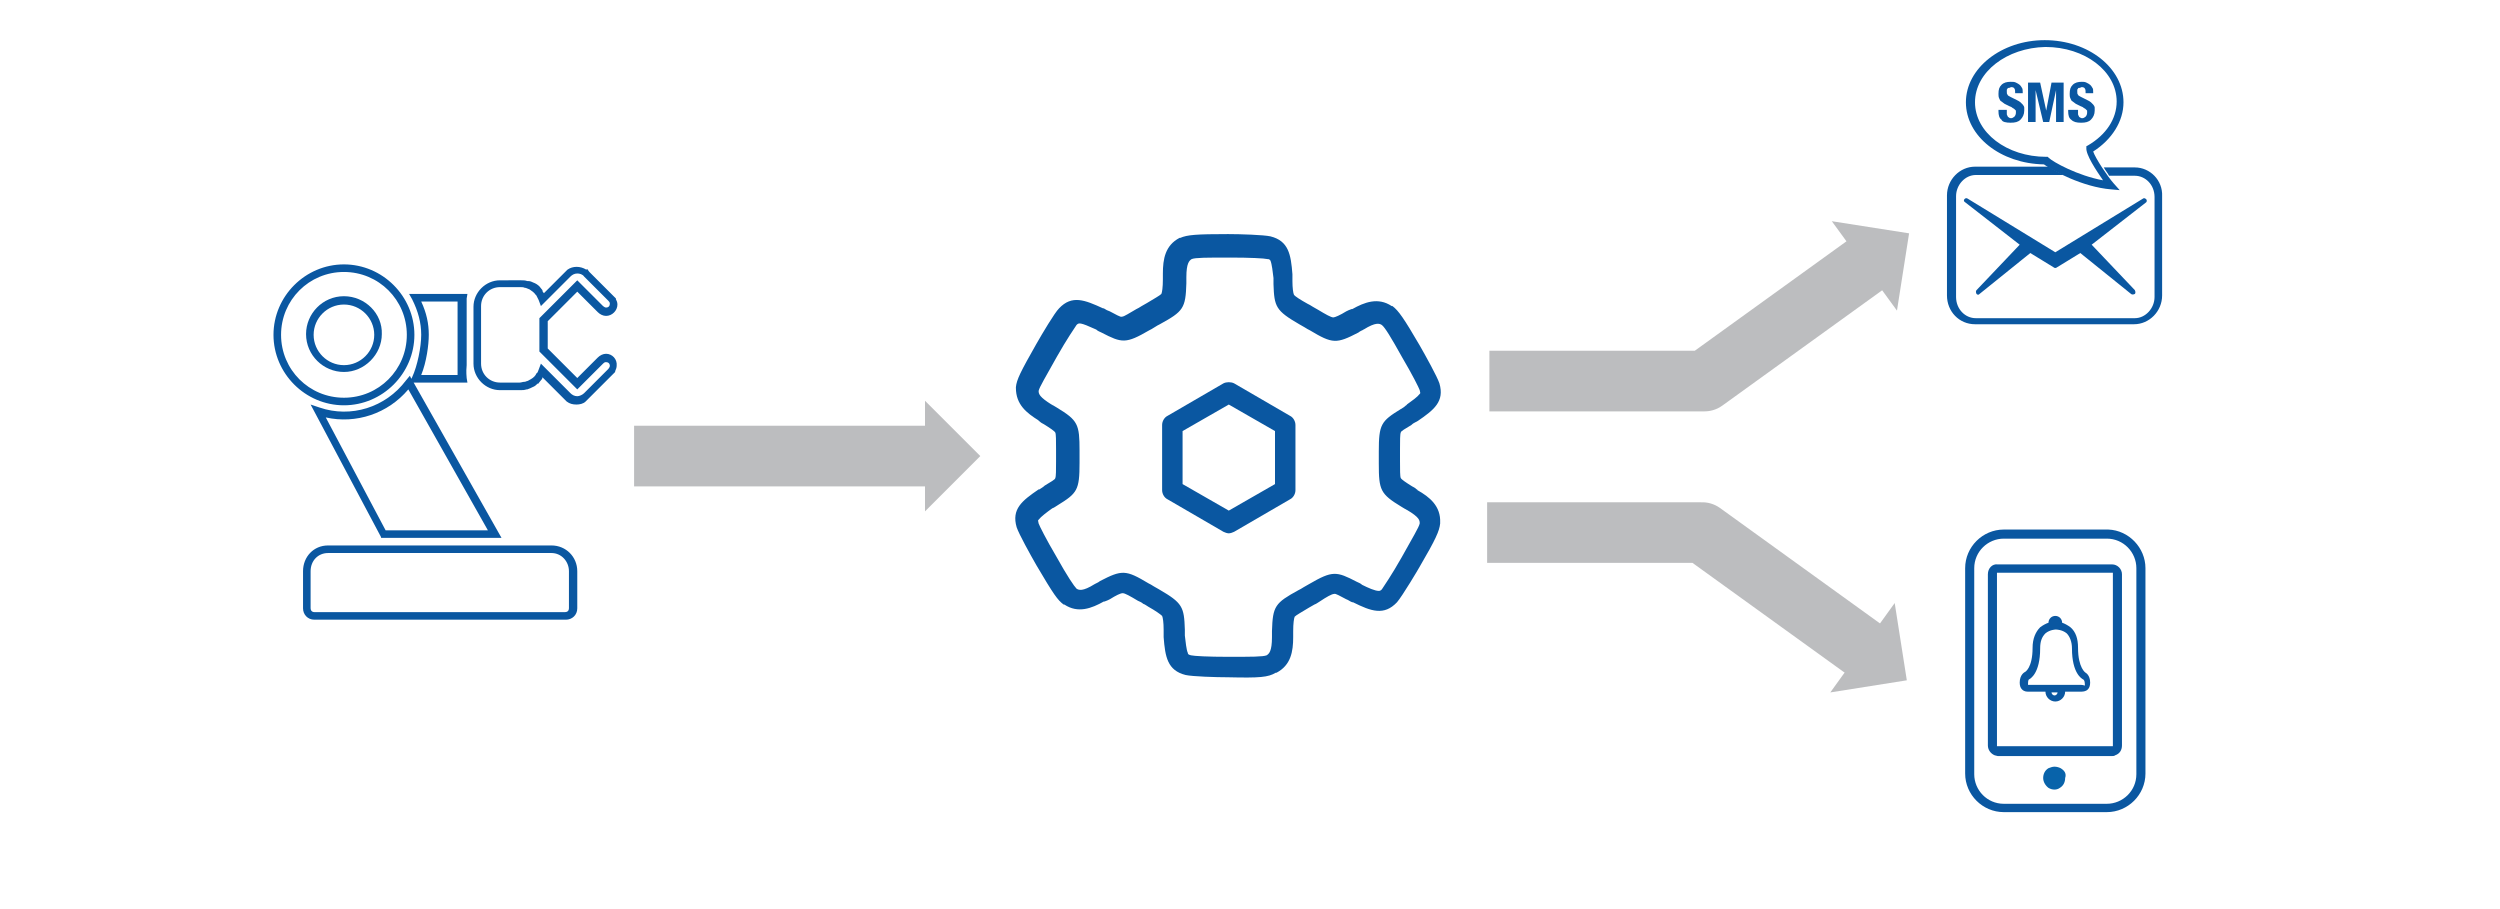 <svg xmlns="http://www.w3.org/2000/svg" id="Layer_1" x="0" y="0" viewBox="0 0 330 120" width="330" height="120" style="enable-background:new 0 0 330 120" xml:space="preserve"> <style> .st0{fill:#0a57a1}.st1{fill:none;stroke:#bcbdbf;stroke-width:8;stroke-linejoin:round}.st2{fill:#bcbdbf} </style> <g id="Gear"> <path class="st0" d="M162.2 70.4c-.2 0-.5-.1-.7-.2l-7.4-4.3c-.4-.2-.7-.7-.7-1.2v-8.6c0-.5.3-1 .7-1.2l7.4-4.3c.4-.2 1-.2 1.4 0l7.4 4.3c.4.2.7.7.7 1.2v8.6c0 .5-.3 1-.7 1.2l-7.4 4.3c-.2.1-.5.2-.7.2zm-6.1-6.5 6.1 3.5 6.1-3.5v-7l-6.1-3.5-6.1 3.5v7z"></path> <path class="st0" d="M162.1 89.4c-1.6 0-4.7-.1-5.6-.3-2.4-.6-2.7-2.4-2.9-5v-1c0-.9-.1-1.6-.2-1.8-.2-.2-.9-.7-1.8-1.2-.2-.1-.4-.3-.7-.4-.2-.2-.5-.3-.7-.4-1-.6-1.7-1-2-1-.3 0-.9.3-1.7.8-.2.1-.4.2-.7.3h-.1c-1.6.9-3.4 1.6-5.2.4h-.1c-.8-.6-1.3-1.3-3.6-5.2-.8-1.4-2.3-4.1-2.6-5-.7-2.4.7-3.5 2.9-5h.1c.3-.2.5-.3.7-.5.8-.5 1.4-.8 1.4-1 .1-.2.1-1.1.1-2.2v-1.6c0-1.1 0-2-.1-2.2s-.7-.6-1.5-1.1c-.2-.1-.4-.2-.6-.4 0 0-.1 0-.1-.1-1.6-1-3-2.1-3-4.3v-.1c.1-1 .6-2 2.7-5.7.8-1.4 2.4-4.1 3-4.7 1.7-1.8 3.4-1.1 5.8 0h.1c.3.2.5.3.8.4.8.4 1.4.8 1.6.7.3 0 1-.5 1.9-1 .2-.1.4-.2.7-.4.2-.1.5-.3.7-.4 1-.6 1.7-1 1.9-1.2.1-.2.2-.9.2-1.9V36.1c0-1.9.3-3.7 2.2-4.7h.1c.9-.4 2.1-.5 6.3-.5 1.6 0 4.7.1 5.6.3 2.4.6 2.7 2.4 2.9 5v.9c0 .9.1 1.6.2 1.8.1.2.9.7 1.8 1.2.2.1.4.2.7.4.2.1.5.3.7.4 1 .6 1.7 1 2 1 .2 0 .9-.3 1.7-.8.2-.1.4-.2.7-.3h.1c1.6-.9 3.4-1.6 5.2-.4h.1c.8.6 1.5 1.6 3.6 5.2.8 1.4 2.3 4.1 2.6 5 .7 2.4-.7 3.5-2.9 5-.1 0-.1.1-.2.1-.2.1-.4.2-.6.4-.8.5-1.4.8-1.4 1-.1.2-.1 1.1-.1 2.2v1.6c0 1.1 0 2 .1 2.2s.7.6 1.5 1.1c.2.1.4.2.6.4 0 0 .1 0 .1.1 1.6.9 3.1 2.1 3 4.3v.1c-.1 1-.6 2.1-2.7 5.7-.1.2-2.3 3.9-3 4.7-1.7 1.8-3.4 1.2-5.8 0h-.1c-.3-.1-.5-.3-.8-.4-.8-.4-1.4-.8-1.6-.7-.3 0-1 .4-1.9 1-.2.1-.4.3-.7.4-.2.1-.5.3-.7.4-1 .6-1.7 1-1.9 1.2-.1.2-.2.9-.2 1.9V84.1c0 1.9-.3 3.7-2.2 4.7h-.1c-1 .6-2.1.7-6.3.6zm-4.9-2.9c.4.1 2.3.2 4.9.2 3.1 0 4.6 0 5.1-.2.3-.2.7-.5.7-2.4v-.8c.1-3.3.4-3.7 3.5-5.4.2-.1.4-.2.7-.4.2-.1.5-.3.7-.4 3.1-1.8 3.6-1.7 6.3-.3.2.1.5.2.7.4.8.4 1.7.8 2.2.8.1 0 .2 0 .4-.2.2-.3 1.3-1.9 2.6-4.2 1.5-2.7 2.3-4 2.4-4.5 0-.4 0-.8-1.7-1.8-.1 0-.1-.1-.2-.1-.2-.1-.3-.2-.5-.3-2.8-1.7-3-2.2-3-5.7v-1.6c0-3.6.3-4 2.9-5.6.2-.1.5-.3.7-.5 0 0 .1 0 .1-.1.7-.5 1.4-1 1.7-1.4.1-.1.1-.1 0-.5-.1-.3-1-2.1-2.3-4.3-1.5-2.7-2.3-4-2.7-4.3-.3-.2-.8-.4-2.4.6-.1 0-.1.1-.2.1-.2.1-.4.2-.5.3-2.9 1.5-3.4 1.5-6.4-.3-.2-.1-.4-.2-.7-.4-.2-.1-.5-.3-.7-.4-3.1-1.8-3.3-2.3-3.4-5.3v-.8c-.1-.8-.2-1.8-.4-2.3-.1-.1-.1-.2-.4-.2-.4-.1-2.3-.2-4.9-.2-3.1 0-4.6 0-5.1.2-.3.2-.7.5-.7 2.4v.8c-.1 3.3-.4 3.7-3.5 5.4-.2.1-.4.2-.7.4s-.5.3-.7.4c-3.1 1.8-3.6 1.7-6.3.3-.2-.1-.5-.2-.7-.4-2.2-1-2.3-.9-2.6-.6-.2.3-1.3 1.9-2.6 4.2-1.5 2.7-2.3 4-2.4 4.5 0 .4.1.8 1.7 1.8.1 0 .1.1.2.1.2.1.3.2.5.3 2.8 1.7 3 2.2 3 5.7v1.6c0 3.6-.3 4-2.9 5.6-.2.1-.4.3-.7.4-.7.5-1.5 1.1-1.8 1.5-.1.1-.1.1 0 .5.1.3 1 2.1 2.3 4.3 1.5 2.7 2.4 4 2.7 4.3.3.2.8.4 2.4-.6.1 0 .1-.1.2-.1.2-.1.4-.2.5-.3 2.9-1.5 3.4-1.5 6.4.3.2.1.4.2.7.4.2.1.5.3.7.4 3.1 1.8 3.3 2.3 3.4 5.3v.8c.1.8.2 1.9.4 2.3 0 .1 0 .2.4.3zm0 0zm25.2-8.9c0 .1 0 0 0 0zM137 69.1zm50.3-17.6zM142 42.9c-.1 0-.1 0 0 0zm25.1-8.8z"></path> </g> <path class="st1" d="M246.9 34.5 225 50.3h-28.4"></path> <path class="st2" d="m250.4 41-8.6-11.8 10.2 1.6z"></path> <path class="st1" d="m246.6 86.1-21.9-15.8h-28.4"></path> <path class="st2" d="m241.6 91.4 8.5-11.8 1.6 10.2z"></path> <path class="st1" d="M83.7 60.2h39.4"></path> <path class="st2" d="M122.1 52.9v14.6l7.3-7.3z"></path> <path class="st0" d="M55.6 44.2c0 1.6-.5 4.1-1.2 5.6l-.1.2-.2-.4-.5.6c-2.7 3.6-7.3 5-11.4 3.6l-1.2-.4 9.3 17.5v.1h15.9L54.6 50.5h7.1l-.1-.6c0-.2-.1-.7 0-1.7V39.4l.1-.6H54l.4.7c.8 1.6 1.2 3.1 1.2 4.7zm4.8 5.3h-4.8c.7-1.7 1-4 1-5.3 0-1.5-.3-2.9-1-4.4h4.8V49.5zM50.9 70 43 55.1c4 .9 8.2-.5 10.9-3.7L64.4 70H50.9z"></path> <path class="st0" d="M54.7 44.2c0-5.1-4.2-9.3-9.3-9.3s-9.3 4.2-9.3 9.3c0 5.1 4.2 9.3 9.3 9.3s9.3-4.2 9.3-9.3zm-1 0c0 4.6-3.7 8.3-8.3 8.3s-8.3-3.7-8.3-8.3c0-4.6 3.7-8.3 8.3-8.3s8.3 3.7 8.3 8.3zM80 46.7c-.4 0-.8.2-1.1.5l-2.7 2.7-3.9-3.9v-3.6l3.9-3.9 2.7 2.7c.3.3.7.5 1.1.5.8 0 1.5-.7 1.5-1.5 0-.3-.1-.5-.2-.7v-.1l-3.5-3.5-.3-.4-.1.1c-.8-.5-1.8-.5-2.5 0l-3.1 3.1c-.1-.1-.2-.2-.2-.4l-.4-.5c-.2-.2-.5-.4-.8-.5-.2-.1-.4-.2-.7-.2h-.1c-.3-.1-.5-.1-.8-.1H66c-1.9 0-3.5 1.6-3.5 3.5V48c0 1.9 1.6 3.5 3.5 3.5h2.7c.3 0 .5 0 .8-.1h.1c.3-.1.5-.2.7-.3.3-.1.5-.3.7-.5v.1l.4-.5c.1-.1.2-.2.2-.4l2.8 2.8.3.3.1.1c.4.3.8.4 1.3.4.4 0 .9-.1 1.2-.4l3.6-3.6.3-.3V49c.1-.2.2-.5.2-.7.1-.9-.6-1.6-1.4-1.6zm-3.8-10.6c.3 0 .7.1.9.4l.2.2.1.1 2.6 2.6.3.3c.1.1.2.2.2.4 0 .3-.2.5-.5.5-.1 0-.3-.1-.4-.2l-3.3-3.3-.1-.1-5 5v4.4l4.9 4.9.1.1 3.4-3.4c.1-.1.2-.2.4-.2.3 0 .5.2.5.5 0 .1-.1.3-.2.4l-2.9 2.9-.3.3c-.2.2-.6.4-.9.4-.4 0-.7-.2-.9-.4l-.3-.3-.1-.1-3.5-3.5-.3.8c-.1.2-.1.4-.3.5l-.1.2c-.2.3-.5.5-.9.7-.1.1-.3.1-.5.2h-.1c-.2 0-.4.1-.6.1H66c-1.4 0-2.5-1.1-2.5-2.5v-7.6c0-1.4 1.1-2.5 2.5-2.5h2.7c.2 0 .4 0 .6.1h.1c.2.1.3.1.5.2.3.2.6.4.8.7l.1.1.3.6.3.8 3.5-3.5.4-.4c.2-.2.5-.4.9-.4z"></path> <path class="st0" d="M45.4 39.1c-2.8 0-5 2.3-5 5 0 2.8 2.3 5 5 5s5-2.3 5-5c.1-2.7-2.2-5-5-5zm4 5.1c0 2.2-1.8 4-4 4s-4-1.8-4-4 1.8-4 4-4 4 1.8 4 4zM72.8 72H43.3c-1.9 0-3.3 1.5-3.3 3.4v4.9c0 .8.6 1.5 1.5 1.5h33.2c.8 0 1.5-.6 1.5-1.5v-4.9c0-1.9-1.5-3.4-3.4-3.4zm2.3 8.3c0 .3-.2.5-.5.5H41.5c-.3 0-.5-.2-.5-.5v-4.9c0-1.4 1-2.4 2.3-2.4h29.5c1.3 0 2.3 1.1 2.3 2.4v4.9zM278.3 69.9H264.5c-2.8 0-5.1 2.3-5.1 5.1v27.1c0 2.8 2.3 5.1 5.1 5.1h13.6c2.8 0 5.1-2.3 5.1-5.1V75c0-2.7-2.2-5-4.9-5.1zm3.7 32.3c0 2.2-1.8 3.9-3.9 3.9h-13.6c-2.2 0-3.9-1.8-3.9-3.9V75c0-2.2 1.8-3.9 3.9-3.9h13.6c2.2 0 3.9 1.8 3.9 3.9v27.2z"></path> <path d="M272 101.4c-.2-.1-.5-.2-.8-.2-.3 0-.5.1-.8.2-.5.3-.7.8-.7 1.3s.3 1 .7 1.3c.5.3 1.1.3 1.5 0 .5-.3.7-.8.7-1.3.2-.6-.1-1-.6-1.3z" style="fill:#0863aa"></path> <path class="st0" d="M262.4 75.8v22.6c0 .6.4 1.1.9 1.3.1 0 .3.1.4.1h15.1c.1 0 .3 0 .4-.1.6-.2.9-.7.9-1.3V75.8c0-.7-.6-1.3-1.3-1.3h-15.1c-.7-.1-1.3.5-1.3 1.3zm16.5-.2V98.5h-15.3V75.6h15.3z"></path> <path class="st0" d="M275.3 88.8s-1-.6-1-3.3c0-1.2-.3-2.1-1-2.7-.4-.3-.8-.5-1.1-.6 0-.5-.4-.9-.9-.9s-.9.4-.9.9c-.3.1-.7.3-1.1.6-.6.6-1 1.5-1 2.7 0 2.7-1 3.2-1 3.2s-.7.3-.7 1.4c0 .4.1.7.3.9.3.3.6.3.9.3H270c0 .7.6 1.3 1.3 1.3.7 0 1.3-.6 1.3-1.3h2c.3 0 .7 0 1-.3.2-.2.3-.5.3-.9 0-1-.6-1.3-.6-1.3zm-.7 1.6H267.7v-.2c0-.4.1-.5.1-.5.2-.1 1.5-.8 1.5-4.1 0-.9.2-1.5.7-2 .6-.5 1.4-.5 1.3-.5h.1s.8 0 1.4.5c.4.4.7 1.1.7 2 0 3.3 1.3 4 1.5 4.1 0 0 .2.1.2.6v.2c-.3-.1-.5-.1-.6-.1zm-3 1c0 .2-.2.4-.4.4s-.4-.2-.4-.4h.8zM283.3 26.3c-.1-.1-.3-.2-.4-.1l-11.6 7.1-11.6-7.1c-.2-.1-.3 0-.4.1-.1.1-.1.3.1.4l7.2 5.6-5.7 6c-.1.1-.1.3 0 .5.1.1.2.1.2.1.1 0 .1 0 .2-.1l6.7-5.4 3.1 1.9c.1.1.3.1.4 0l3.1-1.9 6.7 5.4c.1.1.3.1.5 0 .1-.1.1-.3 0-.5l-5.7-6 7.2-5.6c.1-.1.1-.3 0-.4zM273 14.5v.2c0 .5.1.9.4 1.1.3.3.7.4 1.3.4.6 0 1-.1 1.3-.4.3-.3.5-.7.5-1.2v-.4c0-.1-.1-.3-.2-.4l-.3-.3c-.1-.1-.3-.2-.5-.3l-.8-.4c-.2-.1-.4-.2-.4-.3-.1-.1-.1-.2-.1-.4v-.2c0-.1 0-.1.1-.2 0-.1.1-.1.2-.1s.2-.1.3-.1c.2 0 .4.1.4.2.1.1.1.3.1.6h1v-.1c0-.3 0-.5-.1-.6-.1-.2-.2-.3-.3-.4-.1-.1-.3-.2-.5-.3-.2-.1-.4-.1-.6-.1-.5 0-.9.1-1.2.4-.3.3-.4.6-.4 1.2 0 .2 0 .4.1.6.1.2.1.3.3.4.1.1.3.2.4.3l.6.3c.2.1.3.1.4.2.1.1.2.1.3.2l.2.2v.3c0 .2-.1.4-.2.5-.1.1-.3.2-.4.2-.1 0-.3 0-.3-.1-.1 0-.2-.1-.2-.2-.1-.1-.1-.2-.1-.3v-.5H273zM265.4 16.2c.6 0 1-.1 1.3-.4.3-.3.5-.7.5-1.2v-.4c0-.1-.1-.3-.2-.4l-.3-.3c-.1-.1-.3-.2-.5-.3l-.8-.4c-.2-.1-.4-.2-.4-.3-.1-.1-.1-.2-.1-.4v-.2c0-.1 0-.1.1-.2 0-.1.1-.1.2-.1s.2-.1.3-.1c.2 0 .4.1.4.2.1.1.1.3.1.6h1v-.1c0-.2 0-.5-.1-.6-.1-.2-.2-.3-.3-.4-.1-.1-.3-.2-.5-.3-.2-.1-.4-.1-.7-.1-.5 0-.9.1-1.2.4-.3.3-.4.6-.4 1.2 0 .2 0 .4.1.6.1.2.1.3.3.4.1.1.3.2.4.3l.6.3c.2.1.3.1.4.2.1.1.2.1.3.2l.2.2v.3c0 .2-.1.4-.2.5-.1.1-.3.2-.4.2-.1 0-.3 0-.3-.1-.1 0-.2-.1-.2-.2-.1-.1-.1-.2-.1-.3v-.5h-1.1v.2c0 .5.1.9.4 1.1.1.3.6.4 1.2.4zM272.4 16.1v-5.2h-1.6l-.7 3.7-.8-3.7h-1.6v5.2h1v-4.2l1 4.2h.8l.9-4.2v4.2z"></path> <path class="st0" d="M278.7 25c-3.8-.3-7.8-2.5-8.9-3.3-5.7-.1-10.3-3.7-10.3-8.2 0-4.5 4.7-8.2 10.4-8.2 5.8 0 10.4 3.7 10.4 8.2 0 2.5-1.5 4.9-4 6.5.3.9 1.9 3.3 2.7 4.2l.8.9-1.1-.1zm-18-11.5c0 4 4.2 7.2 9.4 7.2h.2l.1.1c.6.6 3.9 2.4 7.2 3-.9-1.3-2.3-3.4-2.2-4.3v-.2l.2-.1c2.4-1.4 3.8-3.5 3.8-5.8 0-4-4.2-7.2-9.4-7.2-5.1.1-9.3 3.3-9.3 7.3z"></path> <path class="st0" d="M281.8 22.1h-4.1c.2.4.5.7.7 1.1h3.4c1.4 0 2.6 1.2 2.6 2.8v13.2c0 1.5-1.2 2.8-2.6 2.8h-21c-1.4 0-2.6-1.2-2.6-2.8V25.9c0-1.5 1.2-2.8 2.6-2.8h11.6c-.8-.4-1.5-.8-2-1.1h-9.7c-2 0-3.7 1.7-3.7 3.8V39c0 2.1 1.6 3.8 3.7 3.8h21c2 0 3.7-1.7 3.7-3.8V25.9c.1-2.1-1.6-3.8-3.6-3.8z"></path> </svg>